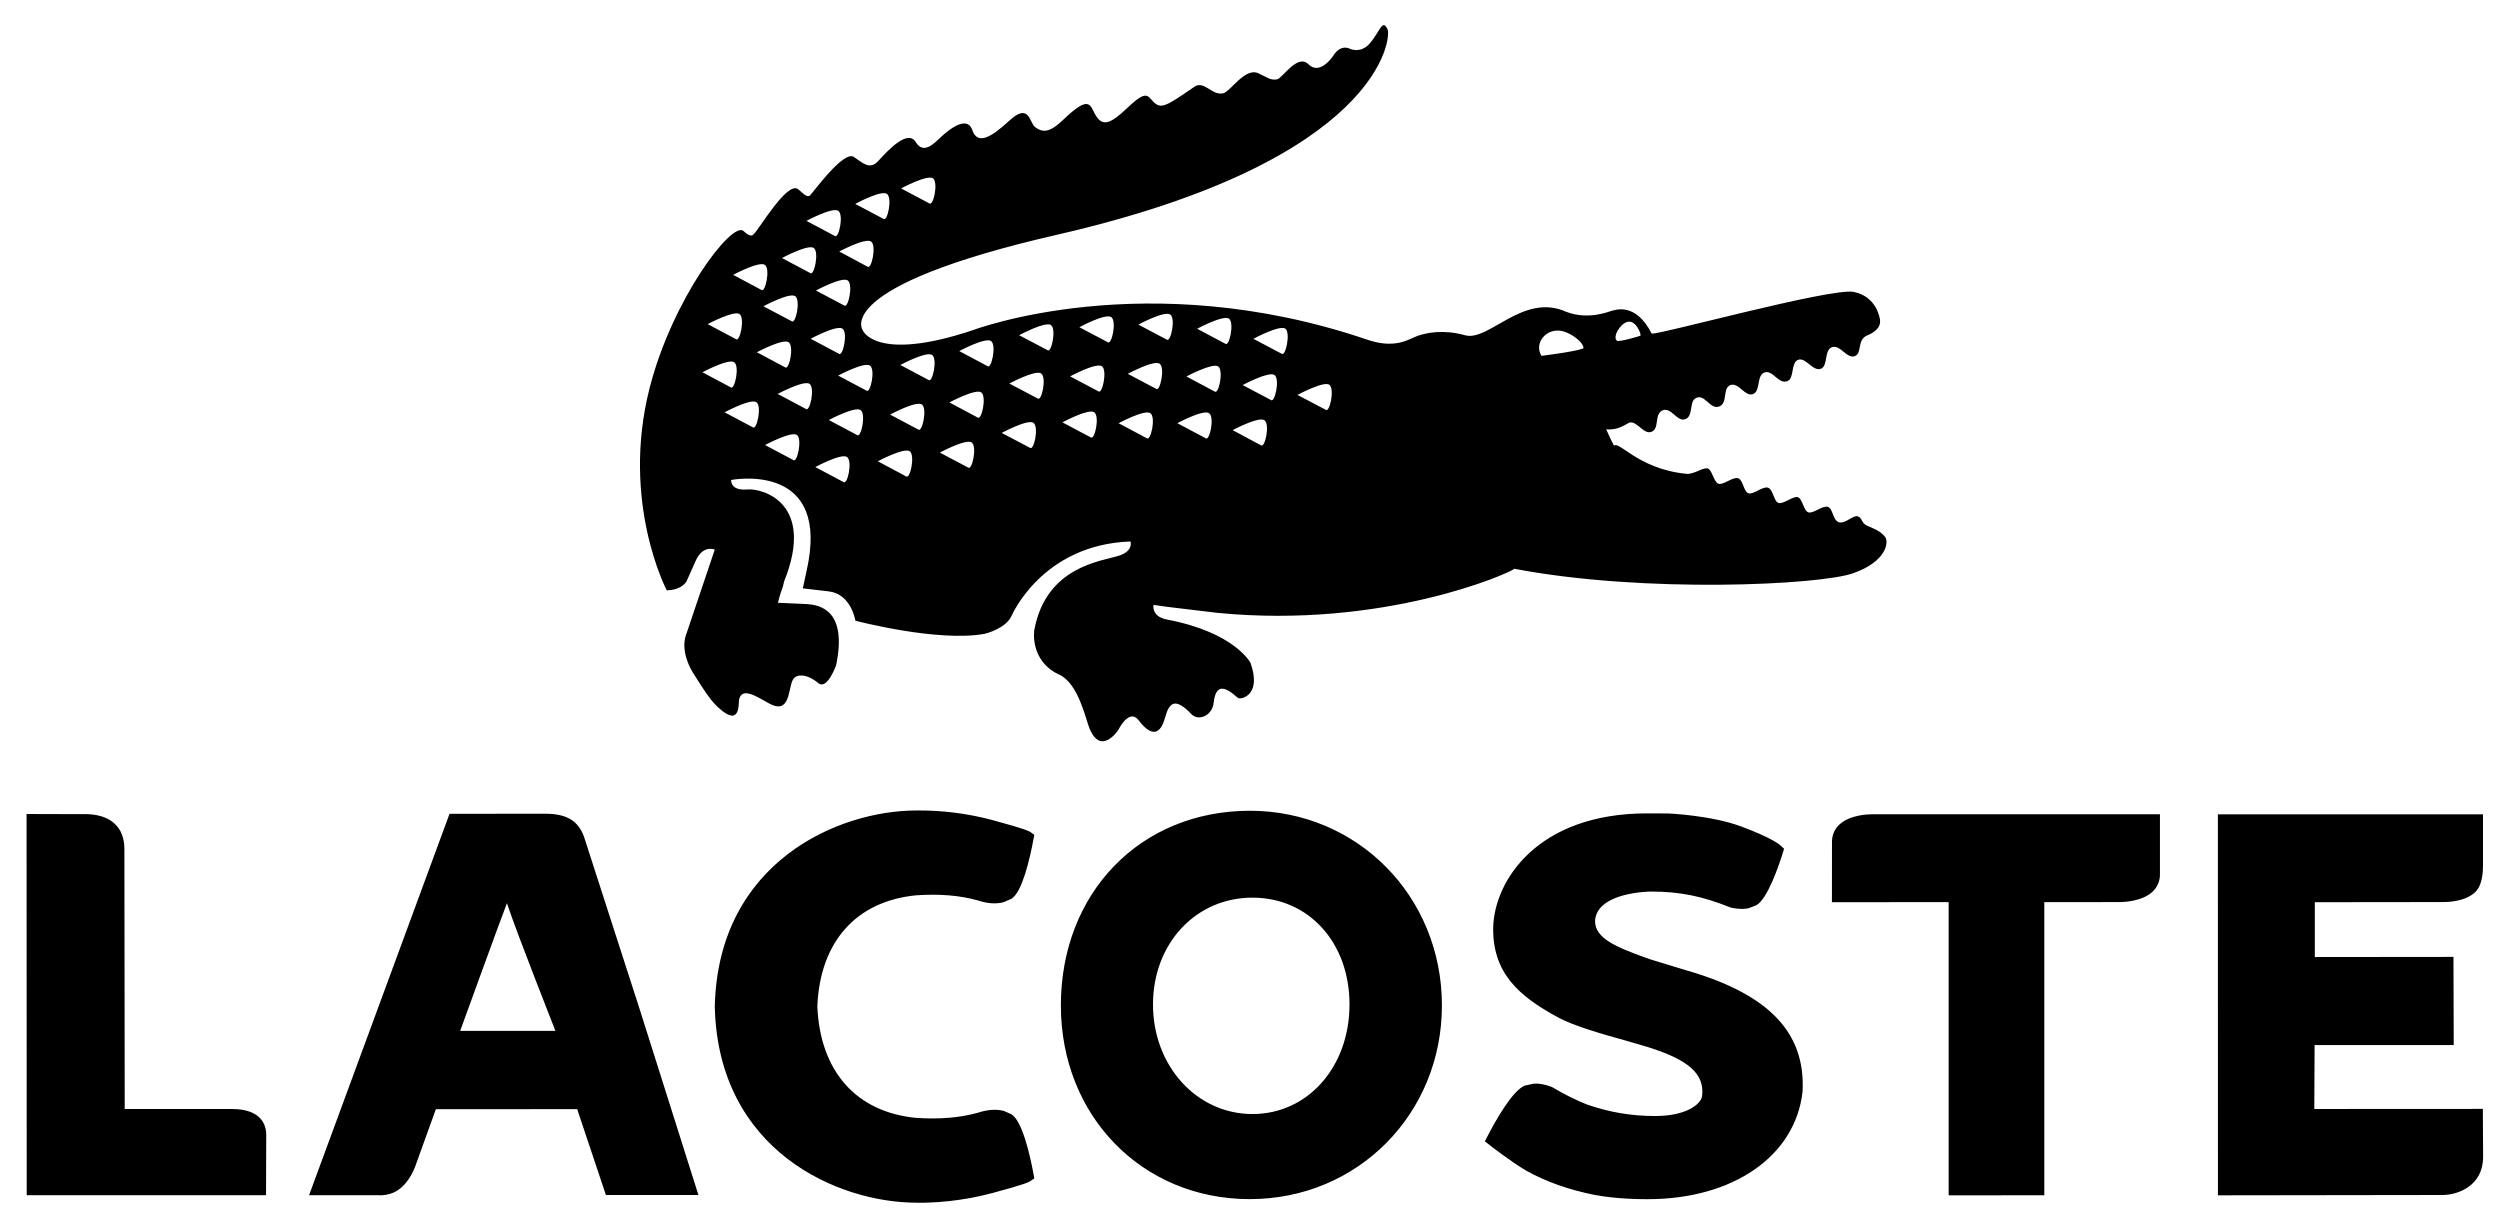 <svg width="86" height="42" viewBox="0 0 86 42" fill="none" xmlns="http://www.w3.org/2000/svg">
<g clip-path="url(#clip0_578_1616)">
<path fill-rule="evenodd" clip-rule="evenodd" d="M55.639 15.513C55.238 14.98 55.168 14.036 54.353 13.952C53.562 13.739 52.775 13.512 51.977 13.328L47.288 14.089L46.738 16.609L54.321 17.595L56.299 18.911L61.464 19.458L63.881 18.582C61.376 17.775 58.81 17.133 56.374 16.129C56.075 15.991 55.867 15.74 55.639 15.513Z" fill="black"/>
<path d="M64.85 18.473C64.681 18.252 64.407 18.165 64.219 18.08C64.034 17.993 64.061 17.814 63.906 17.761C63.748 17.711 63.472 18.032 63.257 17.965C63.043 17.895 63.058 17.495 62.879 17.436C62.696 17.379 62.377 17.678 62.21 17.625C62.042 17.576 62.009 17.157 61.847 17.103C61.687 17.054 61.347 17.353 61.181 17.302C61.014 17.246 61.003 16.837 60.818 16.776C60.634 16.72 60.31 17.025 60.149 16.97C59.982 16.919 59.966 16.511 59.79 16.451C59.611 16.395 59.283 16.695 59.118 16.641C58.949 16.586 58.902 16.167 58.748 16.116C58.59 16.068 58.281 16.315 58.03 16.301C56.289 16.139 55.623 15.047 55.504 15.37C55.388 15.686 55.867 16.457 56.47 16.717C56.95 16.925 62.137 18.357 62.273 18.421C62.405 18.486 62.733 18.632 62.616 18.82C62.436 19.061 61.929 18.823 61.8 18.716C61.67 18.608 61.699 18.569 61.577 18.536C61.299 18.471 61.145 18.976 60.851 18.908C60.583 18.848 60.602 18.312 60.33 18.249C60.031 18.177 59.895 18.685 59.609 18.619C59.372 18.566 59.34 18.019 59.086 17.958C58.794 17.888 58.662 18.398 58.358 18.327C58.096 18.266 58.111 17.733 57.838 17.668C57.565 17.603 57.374 18.097 57.116 18.038C56.857 17.979 56.819 17.434 56.59 17.38C56.354 17.328 56.169 17.605 55.853 17.646C55.853 17.646 54.946 17.89 53.511 16.396C52.074 14.905 51.485 14.615 50.667 15.223C49.331 16.215 48.502 15.559 48.26 15.264C47.97 14.926 48.274 14.615 48.274 14.615C48.274 14.615 48.698 15.268 49.232 15.28C50.092 15.305 50.741 14.135 52.215 14.114C54.083 14.047 54.57 14.709 55.081 14.761C55.554 14.807 55.712 14.731 56.039 14.542H56.037C56.302 14.448 56.532 14.958 56.81 14.855C57.103 14.745 56.889 14.231 57.204 14.112C57.5 14.007 57.692 14.524 57.975 14.419C58.272 14.31 58.083 13.782 58.368 13.679C58.662 13.573 58.833 14.095 59.138 13.984C59.444 13.875 59.247 13.352 59.525 13.247C59.813 13.142 60.021 13.656 60.304 13.556C60.571 13.46 60.418 12.913 60.697 12.814C60.986 12.71 61.173 13.226 61.481 13.113C61.735 13.025 61.594 12.477 61.857 12.378C62.12 12.28 62.363 12.788 62.637 12.686C62.893 12.591 62.743 12.047 63.016 11.945C63.304 11.841 63.527 12.349 63.8 12.253C64.07 12.157 63.865 11.717 64.218 11.543C64.218 11.543 64.706 11.383 64.675 11.026C64.671 10.966 64.57 10.203 63.767 10.041C62.994 9.887 56.894 11.569 56.815 11.472C56.253 10.366 55.534 10.674 55.424 10.698C55.313 10.726 54.632 11.015 53.877 10.726C52.396 10.058 51.213 11.758 50.402 11.534C49.655 11.325 49.084 11.446 48.77 11.552C48.483 11.651 48.018 12.023 47.033 11.685C39.416 9.092 33.463 11.359 33.463 11.359C30.107 12.477 29.677 11.359 29.677 11.359C29.677 11.359 28.572 9.863 36.35 8.078C47.528 5.518 47.866 1.28 47.733 1.012C47.55 0.623 47.48 1.081 47.112 1.502C46.803 1.853 46.444 1.68 46.444 1.68C46.092 1.511 45.867 1.912 45.867 1.912C45.867 1.912 45.414 2.612 45.014 2.214C44.63 1.83 44.119 2.696 43.929 2.73C43.7 2.77 43.589 2.659 43.282 2.518C42.823 2.316 42.33 3.15 42.078 3.209C41.691 3.298 41.42 2.755 41.088 2.984C40.095 3.669 39.938 3.764 39.671 3.497C39.474 3.296 39.444 3.078 38.781 3.711C38.216 4.251 37.946 4.352 37.719 4.009C37.485 3.663 37.545 3.191 36.575 4.12C36.112 4.564 35.875 4.572 35.609 4.373C35.41 4.223 35.411 3.509 34.715 4.156C34.084 4.737 33.626 4.993 33.447 4.476C33.25 3.895 32.507 4.583 32.335 4.745C32.156 4.906 31.774 5.335 31.506 4.893C31.239 4.448 30.598 5.112 30.216 5.533C29.922 5.86 29.684 5.607 29.374 5.4C29.021 5.159 27.965 6.629 27.87 6.716C27.773 6.8 27.7 6.716 27.458 6.512C27.086 6.198 26.083 7.944 25.921 8.058C25.921 8.058 25.852 8.209 25.578 7.948C25.19 7.579 23.124 10.29 22.344 13.358C21.347 17.291 22.936 20.306 22.936 20.306C22.936 20.306 23.413 20.321 23.617 19.999L23.926 19.304C24.177 18.725 24.588 18.907 24.588 18.907L23.614 21.798C23.46 22.179 23.553 22.718 23.893 23.227C24.213 23.738 24.435 24.084 24.692 24.322C25.482 25.065 25.401 24.186 25.422 24.077C25.515 23.607 26.037 23.968 26.447 24.193C27.191 24.609 27.108 23.69 27.271 23.39C27.384 23.175 27.75 23.166 28.147 23.497C28.456 23.755 28.763 22.883 28.763 22.883C29.148 21.023 28.243 20.808 27.753 20.781L26.761 20.736C26.761 20.736 26.826 20.453 26.929 20.188L26.974 20C28.055 17.313 26.248 16.794 25.707 16.837C25.11 16.89 25.152 16.511 25.152 16.511C25.152 16.511 28.419 15.869 27.81 19.324C27.81 19.324 27.69 19.926 27.617 20.24L28.515 20.344C29.288 20.441 29.425 21.352 29.425 21.352C29.425 21.352 32.267 22.101 33.879 21.802C33.879 21.802 34.599 21.631 34.799 21.183C34.799 21.183 35.843 18.731 38.89 18.627C38.89 18.627 38.997 18.945 38.51 19.11C37.927 19.306 35.981 19.46 35.577 21.688V21.697C35.533 22.062 35.632 22.841 36.427 23.202C37.105 23.507 37.343 24.737 37.484 25.069C37.878 26.012 38.469 25.111 38.469 25.111C38.469 25.111 38.843 24.349 39.164 24.772C39.707 25.484 39.959 25.125 40.083 24.672C40.218 24.182 40.414 23.969 40.982 24.564C41.225 24.822 41.701 24.622 41.749 24.18C41.849 23.207 42.508 23.981 42.603 24.018C42.716 24.061 43.406 23.906 43.02 22.809C43.02 22.809 42.498 21.763 40.145 21.312C39.593 21.207 39.681 20.809 39.681 20.809L40.199 20.881C40.353 20.906 41.722 21.058 41.868 21.081C47.607 21.646 51.962 19.704 52.093 19.566C56.551 20.418 62.614 20.127 63.752 19.718C64.896 19.316 64.981 18.65 64.85 18.473H64.85ZM55.644 11.378C55.737 11.228 55.826 11.143 55.907 11.103C56.252 10.906 56.473 11.52 56.431 11.543C56.429 11.544 56.421 11.547 56.418 11.548C56.417 11.549 56.417 11.551 56.417 11.552C56.362 11.578 55.695 11.767 55.629 11.724C55.497 11.633 55.644 11.378 55.644 11.378ZM53.109 11.572C53.109 11.572 53.195 11.464 53.362 11.409C53.527 11.349 53.775 11.339 54.105 11.55C54.484 11.79 54.474 11.978 54.474 11.978C54.458 11.985 54.442 11.992 54.426 11.997C54.151 12.103 53.025 12.241 53.025 12.241C52.96 12.136 52.934 12.013 52.949 11.892C52.965 11.77 53.021 11.657 53.109 11.572ZM32.096 6.136C32.286 6.281 32.104 7.119 31.969 6.996L30.997 6.482C30.997 6.482 31.902 5.994 32.096 6.136ZM30.514 6.671C30.705 6.813 30.526 7.653 30.39 7.528L29.42 7.014C29.421 7.014 30.322 6.525 30.514 6.671ZM29.967 8.309C30.159 8.452 29.979 9.294 29.841 9.172L28.87 8.652C28.87 8.652 29.773 8.167 29.967 8.309ZM29.041 10.509L28.068 9.994C28.068 9.994 28.973 9.505 29.165 9.649C29.359 9.792 29.173 10.632 29.041 10.509ZM28.858 12.168L27.887 11.653C27.887 11.653 28.79 11.166 28.983 11.307C29.175 11.449 28.996 12.286 28.857 12.168L28.858 12.168ZM28.84 7.255C29.033 7.398 28.851 8.234 28.715 8.115L27.742 7.598C27.742 7.598 28.648 7.11 28.84 7.255ZM27.996 8.532C28.186 8.675 28.006 9.511 27.872 9.392L26.9 8.877C26.9 8.877 27.804 8.387 27.996 8.532ZM26.262 10.536C26.262 10.536 27.168 10.046 27.358 10.191C27.551 10.333 27.369 11.171 27.233 11.049L26.262 10.536ZM27.006 12.635L26.037 12.117C26.037 12.117 26.941 11.632 27.132 11.775C27.325 11.918 27.144 12.755 27.006 12.635ZM26.315 9.114C26.506 9.254 26.325 10.093 26.19 9.972L25.221 9.455C25.221 9.455 26.121 8.969 26.315 9.114ZM25.441 10.804C25.633 10.946 25.453 11.789 25.314 11.665L24.345 11.15C24.345 11.15 25.249 10.666 25.441 10.804ZM24.163 12.806C24.163 12.806 25.068 12.321 25.259 12.463C25.453 12.605 25.269 13.446 25.136 13.323L24.163 12.806ZM25.897 14.699L24.926 14.183C24.926 14.183 25.831 13.695 26.023 13.838C26.215 13.982 26.032 14.819 25.897 14.699ZM27.289 15.824L26.318 15.31C26.318 15.31 27.223 14.822 27.416 14.963C27.606 15.104 27.422 15.948 27.289 15.824ZM27.724 14.068L26.753 13.551C26.753 13.551 27.658 13.066 27.85 13.205C28.042 13.348 27.86 14.186 27.724 14.068ZM29.016 16.582L28.047 16.067C28.047 16.067 28.946 15.579 29.14 15.722C29.332 15.866 29.154 16.7 29.016 16.582ZM29.482 14.964L28.512 14.449C28.512 14.449 29.415 13.965 29.607 14.108C29.798 14.249 29.62 15.088 29.482 14.964ZM29.804 13.436L28.833 12.92C28.833 12.92 29.736 12.435 29.93 12.578C30.123 12.722 29.939 13.556 29.804 13.436ZM31.169 16.387L30.198 15.868C30.198 15.868 31.101 15.384 31.295 15.525C31.489 15.667 31.305 16.509 31.169 16.387ZM31.589 14.776L30.619 14.262C30.619 14.262 31.523 13.772 31.716 13.917C31.905 14.055 31.723 14.896 31.589 14.776ZM31.941 13.07L30.971 12.555C30.971 12.555 31.874 12.071 32.068 12.212C32.258 12.355 32.076 13.192 31.941 13.07ZM33.304 16.084L32.331 15.569C32.331 15.569 33.235 15.081 33.429 15.223C33.62 15.37 33.436 16.209 33.304 16.084ZM33.63 14.362L32.66 13.844C32.66 13.844 33.565 13.358 33.756 13.499C33.949 13.644 33.766 14.479 33.63 14.362L33.63 14.362ZM33.969 12.594L32.998 12.077C32.998 12.077 33.901 11.592 34.094 11.733C34.286 11.879 34.105 12.715 33.969 12.594ZM35.429 15.403L34.458 14.893C34.458 14.893 35.362 14.405 35.552 14.547C35.747 14.689 35.565 15.526 35.429 15.403ZM35.695 13.707L34.722 13.194C34.722 13.194 35.626 12.707 35.817 12.848C36.014 12.992 35.83 13.833 35.695 13.707ZM36.032 12.044L35.058 11.531C35.058 11.531 35.965 11.042 36.155 11.183C36.347 11.327 36.166 12.169 36.032 12.044ZM37.519 15.045L36.548 14.529C36.548 14.529 37.45 14.041 37.644 14.184C37.839 14.328 37.656 15.164 37.519 15.045ZM37.784 13.461L36.812 12.947C36.812 12.947 37.718 12.456 37.908 12.602C38.1 12.741 37.919 13.583 37.784 13.461ZM38.104 11.771L37.131 11.256C37.131 11.256 38.036 10.764 38.23 10.911C38.422 11.054 38.242 11.89 38.104 11.771ZM39.449 15.075L38.48 14.559C38.48 14.559 39.383 14.07 39.576 14.216C39.768 14.357 39.586 15.195 39.449 15.075ZM39.77 13.374L38.796 12.86C38.796 12.86 39.703 12.369 39.895 12.514C40.086 12.658 39.904 13.495 39.77 13.374ZM40.133 11.681L39.161 11.166C39.161 11.166 40.067 10.676 40.259 10.822C40.453 10.963 40.269 11.803 40.133 11.681H40.133ZM41.473 15.075L40.501 14.557C40.501 14.557 41.405 14.07 41.596 14.216C41.788 14.357 41.61 15.195 41.473 15.075ZM41.784 13.468L40.814 12.951C40.814 12.951 41.717 12.468 41.908 12.606C42.101 12.75 41.92 13.59 41.784 13.468ZM42.151 11.824L41.182 11.309C41.182 11.309 42.086 10.823 42.279 10.963C42.468 11.106 42.287 11.945 42.151 11.824ZM43.375 15.317L42.403 14.796C42.403 14.796 43.308 14.314 43.5 14.458C43.694 14.597 43.513 15.437 43.375 15.317ZM43.718 13.759L42.747 13.246C42.747 13.246 43.653 12.759 43.844 12.901C44.038 13.046 43.85 13.883 43.718 13.759ZM44.089 12.168L43.116 11.655C43.116 11.655 44.021 11.167 44.215 11.306C44.406 11.448 44.221 12.286 44.089 12.168V12.168ZM45.603 14.095L44.633 13.585C44.633 13.585 45.536 13.097 45.73 13.236C45.921 13.381 45.739 14.219 45.603 14.095Z" fill="black"/>
<path d="M20.086 28.771C19.883 28.234 19.498 28.002 18.793 27.992C18.728 27.99 15.464 27.995 15.464 27.995L10.632 41.115H12.984C13.175 41.131 13.368 41.099 13.544 41.022C14.002 40.813 14.226 40.285 14.291 40.104C14.291 40.109 14.949 38.276 14.994 38.156L19.855 38.155C19.957 38.464 20.843 41.109 20.843 41.109H24.026L22.007 34.724L20.086 28.771ZM19.106 35.462L15.83 35.462C16.184 34.498 17.063 32.057 17.439 31.069C17.763 32.066 19.098 35.429 19.106 35.462ZM42.992 27.89H42.99C39.225 27.895 36.494 30.713 36.494 34.588C36.494 38.385 39.285 41.25 42.992 41.25C46.697 41.25 49.602 38.326 49.602 34.588C49.602 30.831 46.697 27.89 42.992 27.89ZM43.086 38.323C41.167 38.323 39.663 36.668 39.663 34.553C39.663 32.458 41.135 30.879 43.084 30.879C45.02 30.879 46.423 32.423 46.423 34.553C46.423 36.704 44.987 38.323 43.086 38.323ZM58.12 33.411L57.997 33.376C58 33.377 56.772 33.005 56.769 33.001L56.586 32.936C55.583 32.575 54.871 32.272 54.871 31.69V31.647C54.97 30.681 56.77 30.67 56.787 30.67C57.779 30.67 58.541 30.822 59.507 31.209L59.528 31.216L59.569 31.228C59.792 31.273 59.988 31.28 60.146 31.245L60.413 31.144C60.797 30.933 61.179 29.818 61.326 29.348L61.373 29.198L61.255 29.089C61.209 29.045 60.927 28.814 59.904 28.433C58.863 28.044 57.389 27.983 57.389 27.983L56.661 27.98C52.862 27.98 51.412 30.318 51.366 31.888C51.335 33.452 52.228 34.257 53.578 34.988C54.142 35.3 55.173 35.587 55.921 35.795C55.917 35.792 56.695 36.022 56.695 36.022C58.11 36.465 58.651 36.957 58.55 37.721C58.505 37.973 58.027 38.391 56.941 38.391C56.114 38.391 55.367 38.264 54.59 37.994C54.216 37.846 53.83 37.655 53.422 37.413L53.402 37.401L53.36 37.383C53.134 37.299 52.932 37.264 52.758 37.278L52.46 37.343C52.023 37.505 51.417 38.609 51.175 39.076L51.079 39.261L51.244 39.391C51.273 39.411 51.948 39.946 52.521 40.281C53.196 40.654 53.954 40.924 54.849 41.104C55.21 41.17 55.783 41.252 56.681 41.252C59.624 41.252 61.763 39.766 62.008 37.552C62.115 35.543 60.879 34.232 58.12 33.411ZM64.413 28.011C64.29 28.009 63.648 28.021 63.279 28.362C63.109 28.518 63.02 28.726 63.02 28.96L63.018 31.036C63.018 31.036 66.569 31.033 67.034 31.033V41.12L70.324 41.117V31.033C70.763 31.032 72.909 31.032 72.909 31.032C73.031 31.032 73.671 31.019 74.042 30.68C74.125 30.604 74.191 30.511 74.236 30.407C74.28 30.304 74.303 30.192 74.302 30.08V28.011H64.413ZM7.983 38.15H4.29C4.29 37.667 4.279 29.207 4.279 29.207C4.279 28.836 4.168 28.542 3.944 28.336C3.586 28.001 3.053 28.002 2.855 28.007L0.914 28.002L0.919 41.114H9.152L9.158 39.031C9.158 38.764 9.044 38.15 7.983 38.15ZM31.522 30.798C32.32 30.745 32.992 30.798 33.625 30.971C33.965 31.084 34.272 31.107 34.532 31.033L34.795 30.917C35.163 30.691 35.427 29.538 35.551 28.874L35.58 28.718L35.446 28.622C35.412 28.598 35.307 28.525 34.115 28.204C33.29 27.986 32.44 27.877 31.587 27.88L31.534 27.88C28.809 27.88 24.706 29.674 24.589 34.612V34.64C24.706 39.58 28.81 41.373 31.536 41.373L31.587 41.375C32.063 41.377 33.028 41.338 34.115 41.047C35.308 40.728 35.412 40.655 35.447 40.63L35.58 40.536L35.552 40.379C35.427 39.711 35.164 38.561 34.795 38.333V38.332L34.534 38.217C34.273 38.146 33.965 38.169 33.62 38.284C32.99 38.453 32.319 38.508 31.513 38.455C29.449 38.254 28.21 36.853 28.116 34.615C28.209 32.398 29.449 30.998 31.522 30.798H31.522ZM84.048 41.108C84.556 41.097 85.419 40.799 85.419 39.791L85.41 38.146L79.612 38.149C79.612 38.149 79.622 36.263 79.622 35.95H84.408L84.399 32.917C84.399 32.917 80.104 32.922 79.63 32.922C79.629 32.563 79.63 31.397 79.63 31.036C80.104 31.036 84.024 31.031 84.024 31.031C84.144 31.033 84.8 31.033 85.155 30.68C85.403 30.432 85.415 29.98 85.415 29.745V28.013H76.295L76.297 41.119L84.048 41.108Z" fill="black"/>
</g>
<defs>
<clipPath id="clip0_578_1616">
<rect width="85" height="40.753" fill="white" transform="translate(0.666 0.623)"/>
</clipPath>
</defs>
</svg>
